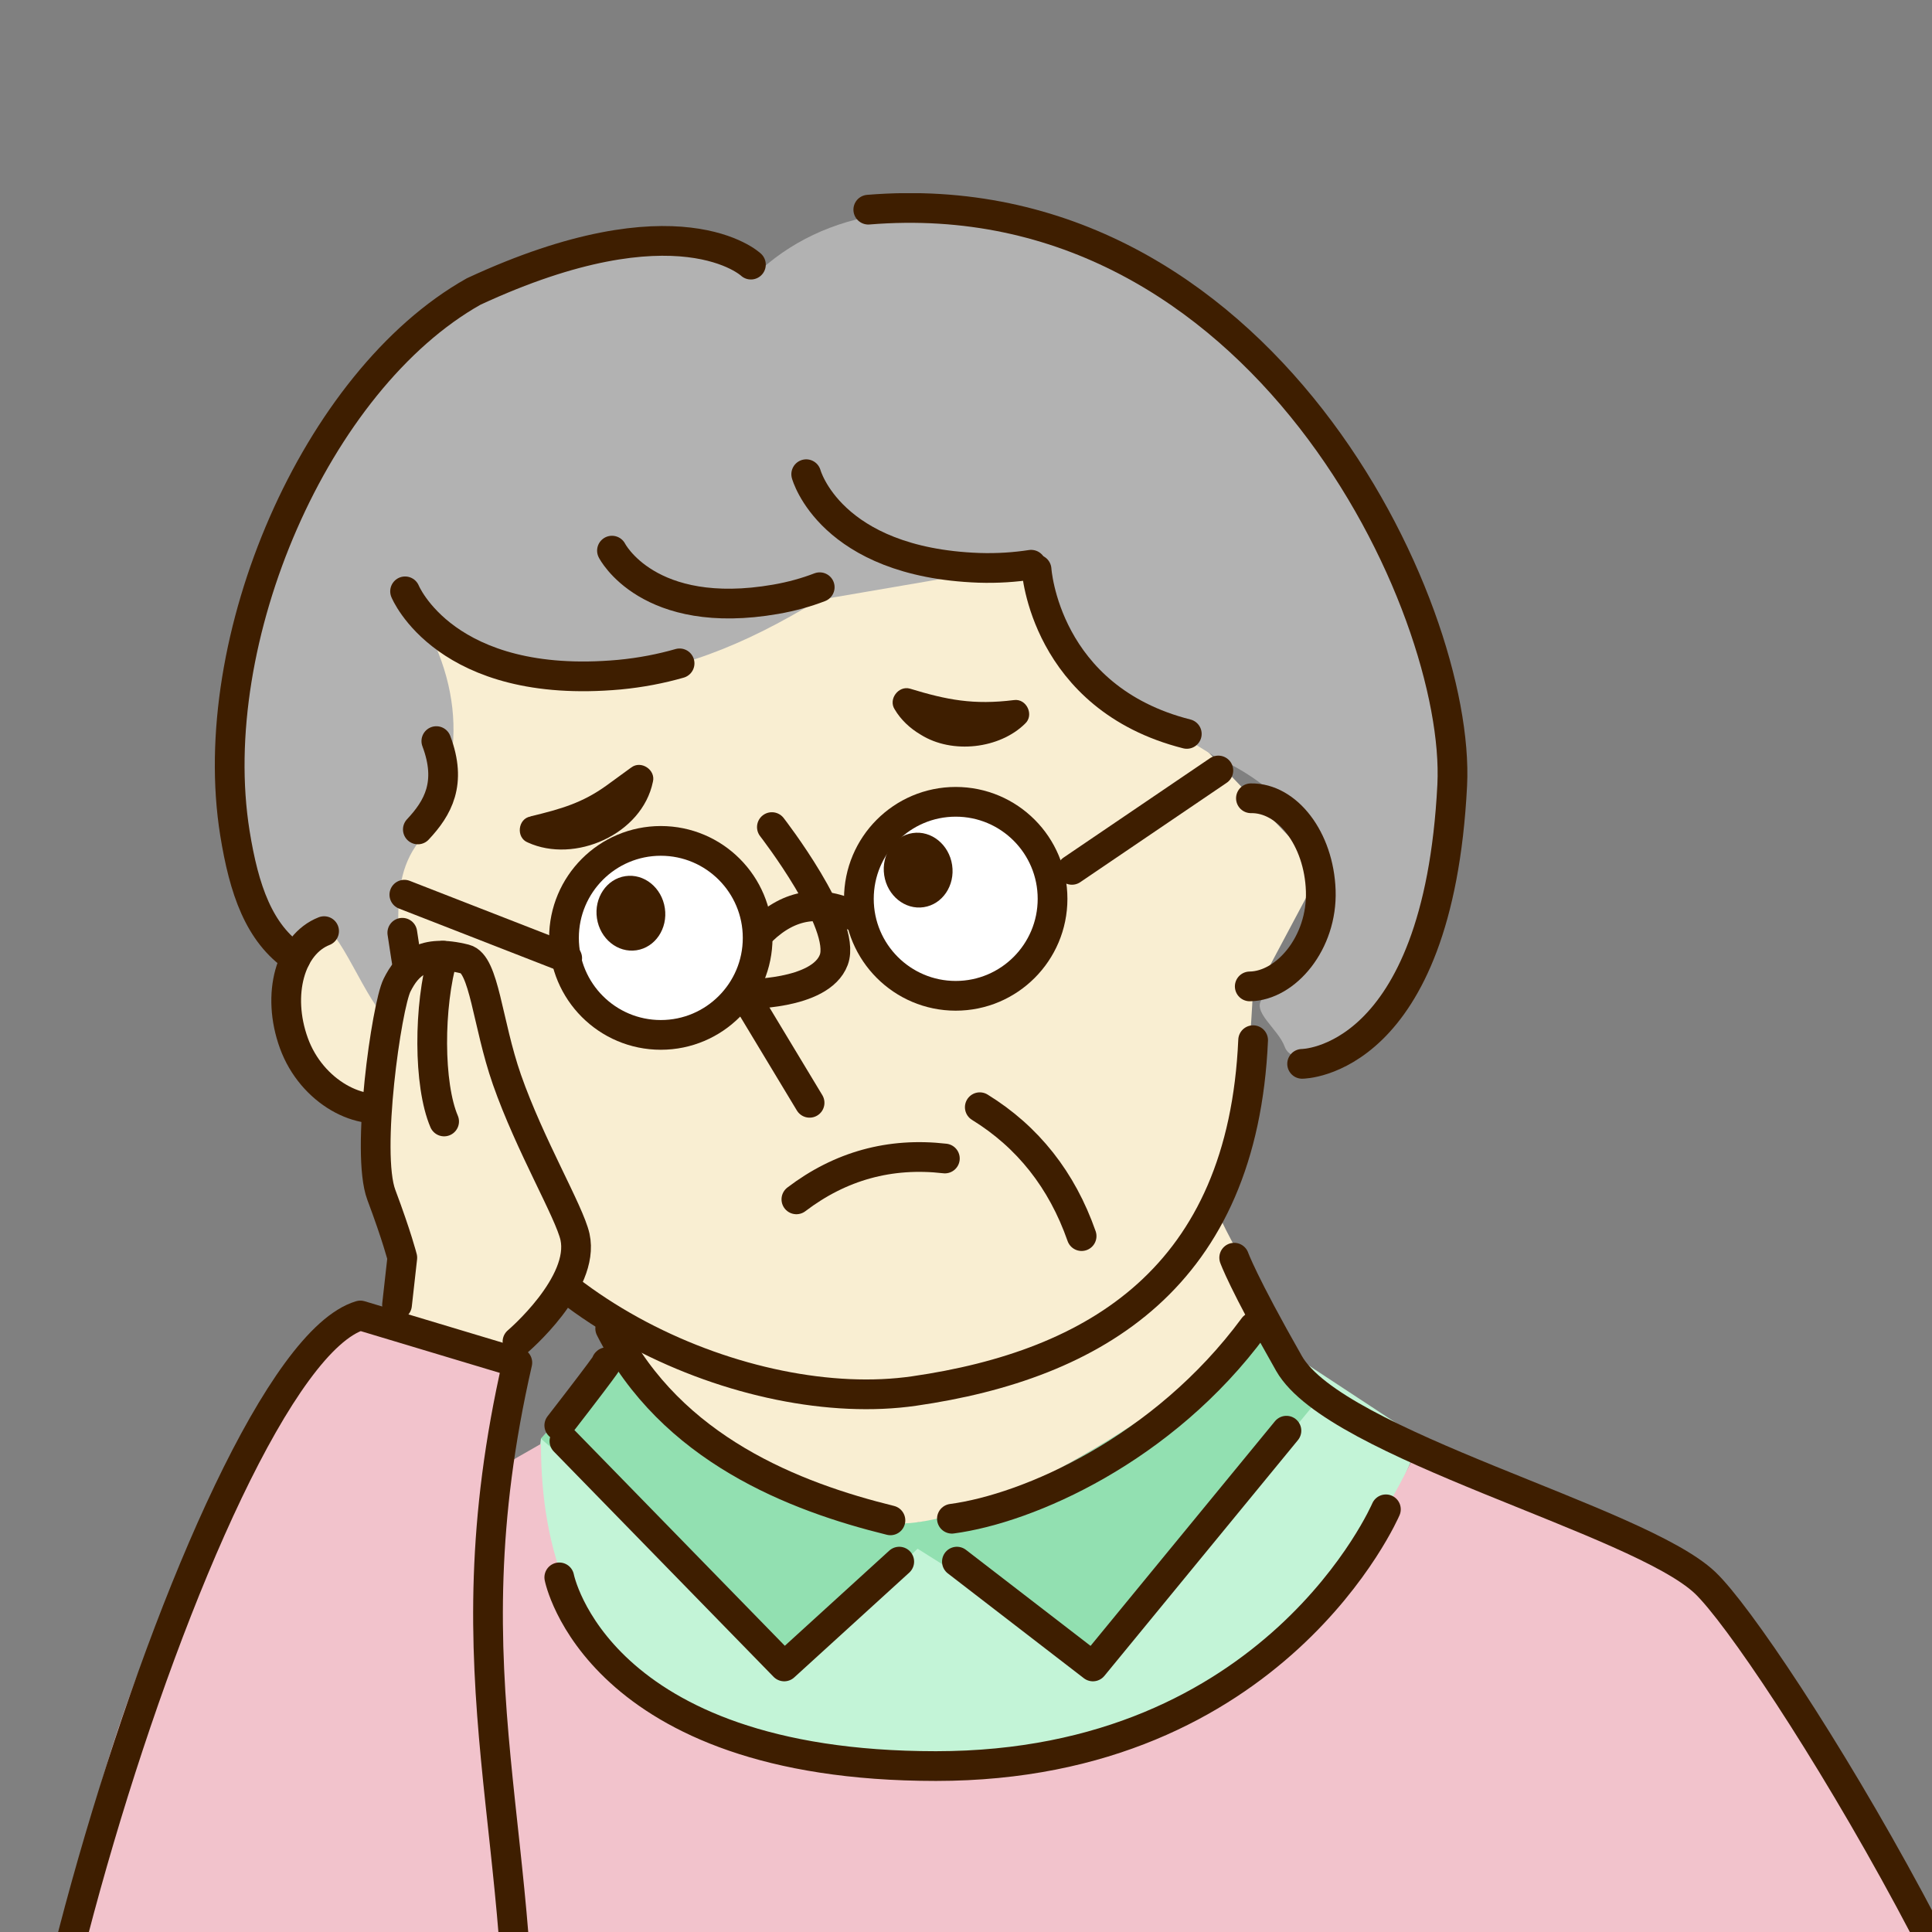 <svg width="130" height="130" viewBox="0 0 130 130" fill="none" xmlns="http://www.w3.org/2000/svg">
<rect x="0" y="0" width="130" height="130" fill="#808080" stroke="none"/>
<g clip-path="url(#clip0_944_4821)">
<g clip-path="url(#clip1_944_4821)">
<path d="M41.188 91.63C46.272 97.346 53.153 100.916 61.752 102.439C72.325 100.659 79.611 96.13 84.281 89.395L95.545 96.802C90.342 110.706 79.917 118.005 64.21 118.667C44.011 117.817 34.484 110.677 36.4 96.802L41.188 91.64V91.63Z" fill="#C3F4D7"/>
<path d="M84.27 89.385L88.851 93.974L74.062 111.962L61.742 104.209L53.646 111.962L36.399 96.802L41.326 91.511C47.397 97.821 54.268 101.223 61.742 102.439C68.939 100.857 76.452 96.505 84.27 89.395V89.385Z" fill="#92E0B1"/>
<path d="M36.4 97.148C36.39 112.239 45.867 119.35 64.21 119.014C77.725 118.737 88.496 112.2 95.545 97.148L114.905 106.672C126.416 121.961 134.106 138.762 138.845 156.751C122.96 161.953 87.144 163.407 42.037 163.1L43.448 157.453C42.165 154.635 40.418 152.934 37.811 153.221L20.91 155.693L19.152 162.744L0.849 159.926C2.448 130.93 7.543 105.267 24.434 88.693L34.998 91.511L33.941 98.562L36.409 97.148H36.4Z" fill="#F2C3CC"/>
<path d="M21.61 62.585C21.61 62.585 18.086 66.462 19.142 69.992C20.199 73.523 25.125 75.283 25.125 75.283L26.537 89.385L34.987 91.501L38.858 87.269C38.858 87.269 51.534 103.843 61.742 102.429C69.067 101.42 80.697 93.252 84.626 89.385C86.176 87.862 81.21 81.662 81.812 80.574C83.925 76.697 84.28 67.174 84.28 67.174L88.881 58.53L69.491 38.257L27.248 40.374L21.61 62.585Z" fill="#F9EED2"/>
<path d="M44.495 69.29C47.799 69.29 50.477 66.607 50.477 63.297C50.477 59.987 47.799 57.304 44.495 57.304C41.191 57.304 38.512 59.987 38.512 63.297C38.512 66.607 41.191 69.29 44.495 69.29Z" fill="white"/>
<path d="M64.21 66.462C67.514 66.462 70.192 63.779 70.192 60.469C70.192 57.159 67.514 54.476 64.21 54.476C60.906 54.476 58.227 57.159 58.227 60.469C58.227 63.779 60.906 66.462 64.21 66.462Z" fill="white"/>
<path d="M26.191 68.588C24.829 68.024 22.549 61.596 21.611 62.595C16.329 68.242 13.446 49.096 20.199 32.976C25.253 19.705 42.027 13.92 51.188 18.152C61.041 9.341 79.65 16.006 90.263 31.908C101.527 51.529 97.648 67.312 87.637 71.011C87.143 71.189 86.62 70.922 86.442 70.427C86.008 69.221 84.132 68.024 84.981 67.164C90.263 61.873 90.253 54.802 81.812 50.945C74.132 46.278 69.304 41.867 69.492 37.901L55.058 40.374C45.077 46.525 35.738 47.919 27.603 40.374C31.256 45.803 31.582 51.578 27.959 56.948C25.698 60.301 27.722 64.593 26.201 68.588H26.191Z" fill="#B2B2B2"/>
<path d="M54.475 74.205L50.062 66.887C50.062 66.887 55.206 66.986 56.104 64.583C57.003 62.18 51.938 55.653 51.938 55.653" stroke="#3E1E00" stroke-width="2" stroke-linecap="round" stroke-linejoin="round"/>
<path d="M53.587 80.702C56.549 78.448 59.886 77.528 63.578 77.953" stroke="#3E1E00" stroke-width="2" stroke-linecap="round" stroke-linejoin="round"/>
<path d="M72.779 83.175C71.456 79.397 69.166 76.499 65.928 74.502" stroke="#3E1E00" stroke-width="2" stroke-linecap="round" stroke-linejoin="round"/>
<path d="M35.698 54.931C37.801 54.426 39.203 54.011 40.812 52.854L42.441 51.667L42.471 51.648C43.132 51.133 44.139 51.806 43.932 52.607C43.201 56.157 38.66 58.125 35.521 56.691C34.701 56.375 34.84 55.079 35.698 54.941V54.931Z" fill="#3E1E00"/>
<path d="M62.154 61.042C63.416 60.853 64.272 59.583 64.066 58.205C63.859 56.828 62.669 55.865 61.408 56.055C60.146 56.244 59.29 57.514 59.496 58.892C59.703 60.269 60.893 61.232 62.154 61.042Z" fill="#3E1E00"/>
<path d="M42.825 63.942C44.087 63.752 44.943 62.482 44.736 61.105C44.53 59.727 43.34 58.764 42.078 58.954C40.817 59.143 39.961 60.414 40.167 61.791C40.374 63.168 41.564 64.131 42.825 63.942Z" fill="#3E1E00"/>
<path d="M68.978 48.691C67.27 50.382 64.071 50.767 61.949 49.432C61.228 49.007 60.616 48.434 60.201 47.731C59.757 47.049 60.458 46.119 61.228 46.337C63.716 47.098 65.513 47.444 68.218 47.108C69.077 46.98 69.61 48.127 68.968 48.7L68.978 48.691Z" fill="#3E1E00"/>
<path d="M27.07 62.763C27.652 66.689 28.59 72.178 29.883 75.461C33.892 87.981 50.379 95.21 61.514 93.598C73.707 91.838 83.619 85.924 84.32 69.992" stroke="#3E1E00" stroke-width="2" stroke-linecap="round" stroke-linejoin="round"/>
<path d="M84.093 66.373C86.531 66.343 88.99 63.436 88.871 59.935C88.752 56.434 86.61 53.675 84.172 53.714" stroke="#3E1E00" stroke-width="2" stroke-linecap="round" stroke-linejoin="round"/>
<path d="M26.606 74.373C24.335 75.253 20.969 73.483 19.774 70.19C18.58 66.897 19.537 63.544 21.808 62.654" stroke="#3E1E00" stroke-width="2" stroke-linecap="round" stroke-linejoin="round"/>
<path d="M84.359 89.286C78.268 97.544 69.195 101.509 64.052 102.192" stroke="#3E1E00" stroke-width="2" stroke-linecap="round" stroke-linejoin="round"/>
<path d="M59.915 102.301C53.488 100.718 45.176 97.524 41.059 89.395" stroke="#3E1E00" stroke-width="2" stroke-linecap="round" stroke-linejoin="round"/>
<path d="M40.802 91.68C40.802 91.68 41.493 90.928 37.633 95.912" stroke="#3E1E00" stroke-width="2" stroke-linecap="round" stroke-linejoin="round"/>
<path d="M83.046 84.628C83.046 84.628 83.619 86.27 86.738 91.749C89.858 97.227 110.244 102.251 114.726 106.494C119.07 110.608 139.012 142.629 139.012 156.573C139.012 162.922 47.16 163.288 41.849 162.922" stroke="#3E1E00" stroke-width="2" stroke-linecap="round" stroke-linejoin="round"/>
<path d="M37.979 96.97L52.768 112.131L60.508 105.079" stroke="#3E1E00" stroke-width="2" stroke-linecap="round" stroke-linejoin="round"/>
<path d="M86.561 96.268L73.539 112.131L64.388 105.079" stroke="#3E1E00" stroke-width="2" stroke-linecap="round" stroke-linejoin="round"/>
<path d="M44.465 69.636C48.063 69.636 50.981 66.714 50.981 63.109C50.981 59.505 48.063 56.582 44.465 56.582C40.866 56.582 37.949 59.505 37.949 63.109C37.949 66.714 40.866 69.636 44.465 69.636Z" stroke="#3E1E00" stroke-width="2" stroke-linecap="round" stroke-linejoin="round"/>
<path d="M64.308 67.006C67.907 67.006 70.824 64.083 70.824 60.479C70.824 56.874 67.907 53.952 64.308 53.952C60.71 53.952 57.792 56.874 57.792 60.479C57.792 64.083 60.71 67.006 64.308 67.006Z" stroke="#3E1E00" stroke-width="2" stroke-linecap="round" stroke-linejoin="round"/>
<path d="M51.277 62.615C53.143 60.815 55.236 60.498 57.546 61.675" stroke="#3E1E00" stroke-width="2" stroke-linecap="round" stroke-linejoin="round"/>
<path d="M27.208 60.202L38.166 64.474" stroke="#3E1E00" stroke-width="2" stroke-linecap="round" stroke-linejoin="round"/>
<path d="M72.127 58.531L81.98 51.845" stroke="#3E1E00" stroke-width="2" stroke-linecap="round" stroke-linejoin="round"/>
<path d="M28.116 55.811C29.469 54.367 30.426 52.696 29.36 49.867" stroke="#3E1E00" stroke-width="2" stroke-miterlimit="10" stroke-linecap="round"/>
<path d="M37.633 106.138C37.633 106.138 40.101 118.835 62.976 118.835C85.85 118.835 93.254 101.559 93.254 101.559" stroke="#3E1E00" stroke-width="2" stroke-linecap="round" stroke-linejoin="round"/>
<path d="M26.014 157.977C26.014 157.977 32.707 157.977 34.109 159.738C35.511 161.498 32.697 162.21 32.697 162.21C32.697 162.21 8.5 164.336 2.774 160.45C-4.847 155.258 13.683 91.689 24.246 88.515L34.81 91.689C29.884 113.199 35.866 123.78 34.81 143.875" stroke="#3E1E00" stroke-width="2" stroke-linecap="round" stroke-linejoin="round"/>
<path d="M69.383 38C68.287 38.168 67.122 38.248 65.868 38.208C55.848 37.842 54.248 31.908 54.248 31.908" stroke="#3E1E00" stroke-width="2" stroke-miterlimit="10" stroke-linecap="round"/>
<path d="M79.857 49.383C70.291 46.96 69.748 38.317 69.748 38.317" stroke="#3E1E00" stroke-width="2" stroke-miterlimit="10" stroke-linecap="round"/>
<path d="M55.157 39.513C54.259 39.859 53.271 40.136 52.195 40.324C43.596 41.818 41.178 37.051 41.178 37.051" stroke="#3E1E00" stroke-width="2" stroke-miterlimit="10" stroke-linecap="round"/>
<path d="M45.728 44.636C44.485 44.992 43.132 45.259 41.671 45.397C29.972 46.456 27.257 39.79 27.257 39.79" stroke="#3E1E00" stroke-width="2" stroke-miterlimit="10" stroke-linecap="round"/>
<path d="M87.617 71.584C87.617 71.584 96.769 71.584 97.717 52.834C98.319 40.848 84.873 11.942 58.425 14.108" stroke="#3E1E00" stroke-width="2" stroke-miterlimit="10" stroke-linecap="round"/>
<path d="M19.893 64.474C17.415 62.803 16.418 59.846 15.806 56.058C13.713 43.034 21.235 25.599 31.868 19.616C45.669 13.208 50.527 17.806 50.527 17.806" stroke="#3E1E00" stroke-width="2" stroke-miterlimit="10" stroke-linecap="round"/>
<path d="M26.715 87.803L27.07 84.628C27.07 84.628 26.715 83.214 25.658 80.396C24.602 77.577 26.014 67.698 26.715 66.293C27.415 64.889 28.472 63.821 31.295 64.533C32.598 64.86 32.776 68.815 34.109 72.642C35.659 77.073 38.305 81.523 38.69 83.224C39.391 86.398 34.82 90.275 34.82 90.275" fill="#F9EED2"/>
<path d="M26.715 87.803L27.07 84.628C27.07 84.628 26.715 83.214 25.658 80.396C24.602 77.577 26.014 67.698 26.715 66.293C27.415 64.889 28.472 63.821 31.295 64.533C32.598 64.86 32.776 68.815 34.109 72.642C35.659 77.073 38.305 81.523 38.69 83.224C39.391 86.398 34.82 90.275 34.82 90.275" stroke="#3E1E00" stroke-width="2" stroke-linecap="round" stroke-linejoin="round"/>
<path d="M29.884 75.461C28.827 72.989 28.827 67.708 29.814 64.306Z" fill="white"/>
<path d="M29.884 75.461C28.827 72.989 28.827 67.708 29.814 64.306" stroke="#3E1E00" stroke-width="2" stroke-linecap="round" stroke-linejoin="round"/>
</g>
</g>
<defs>
<clipPath id="clip0_944_4821">
<rect width="130" height="130" fill="white"/>
</clipPath>
<clipPath id="clip1_944_4821">
<rect width="140" height="151" fill="white" transform="translate(0 13)"/>
</clipPath>
</defs>
</svg>
